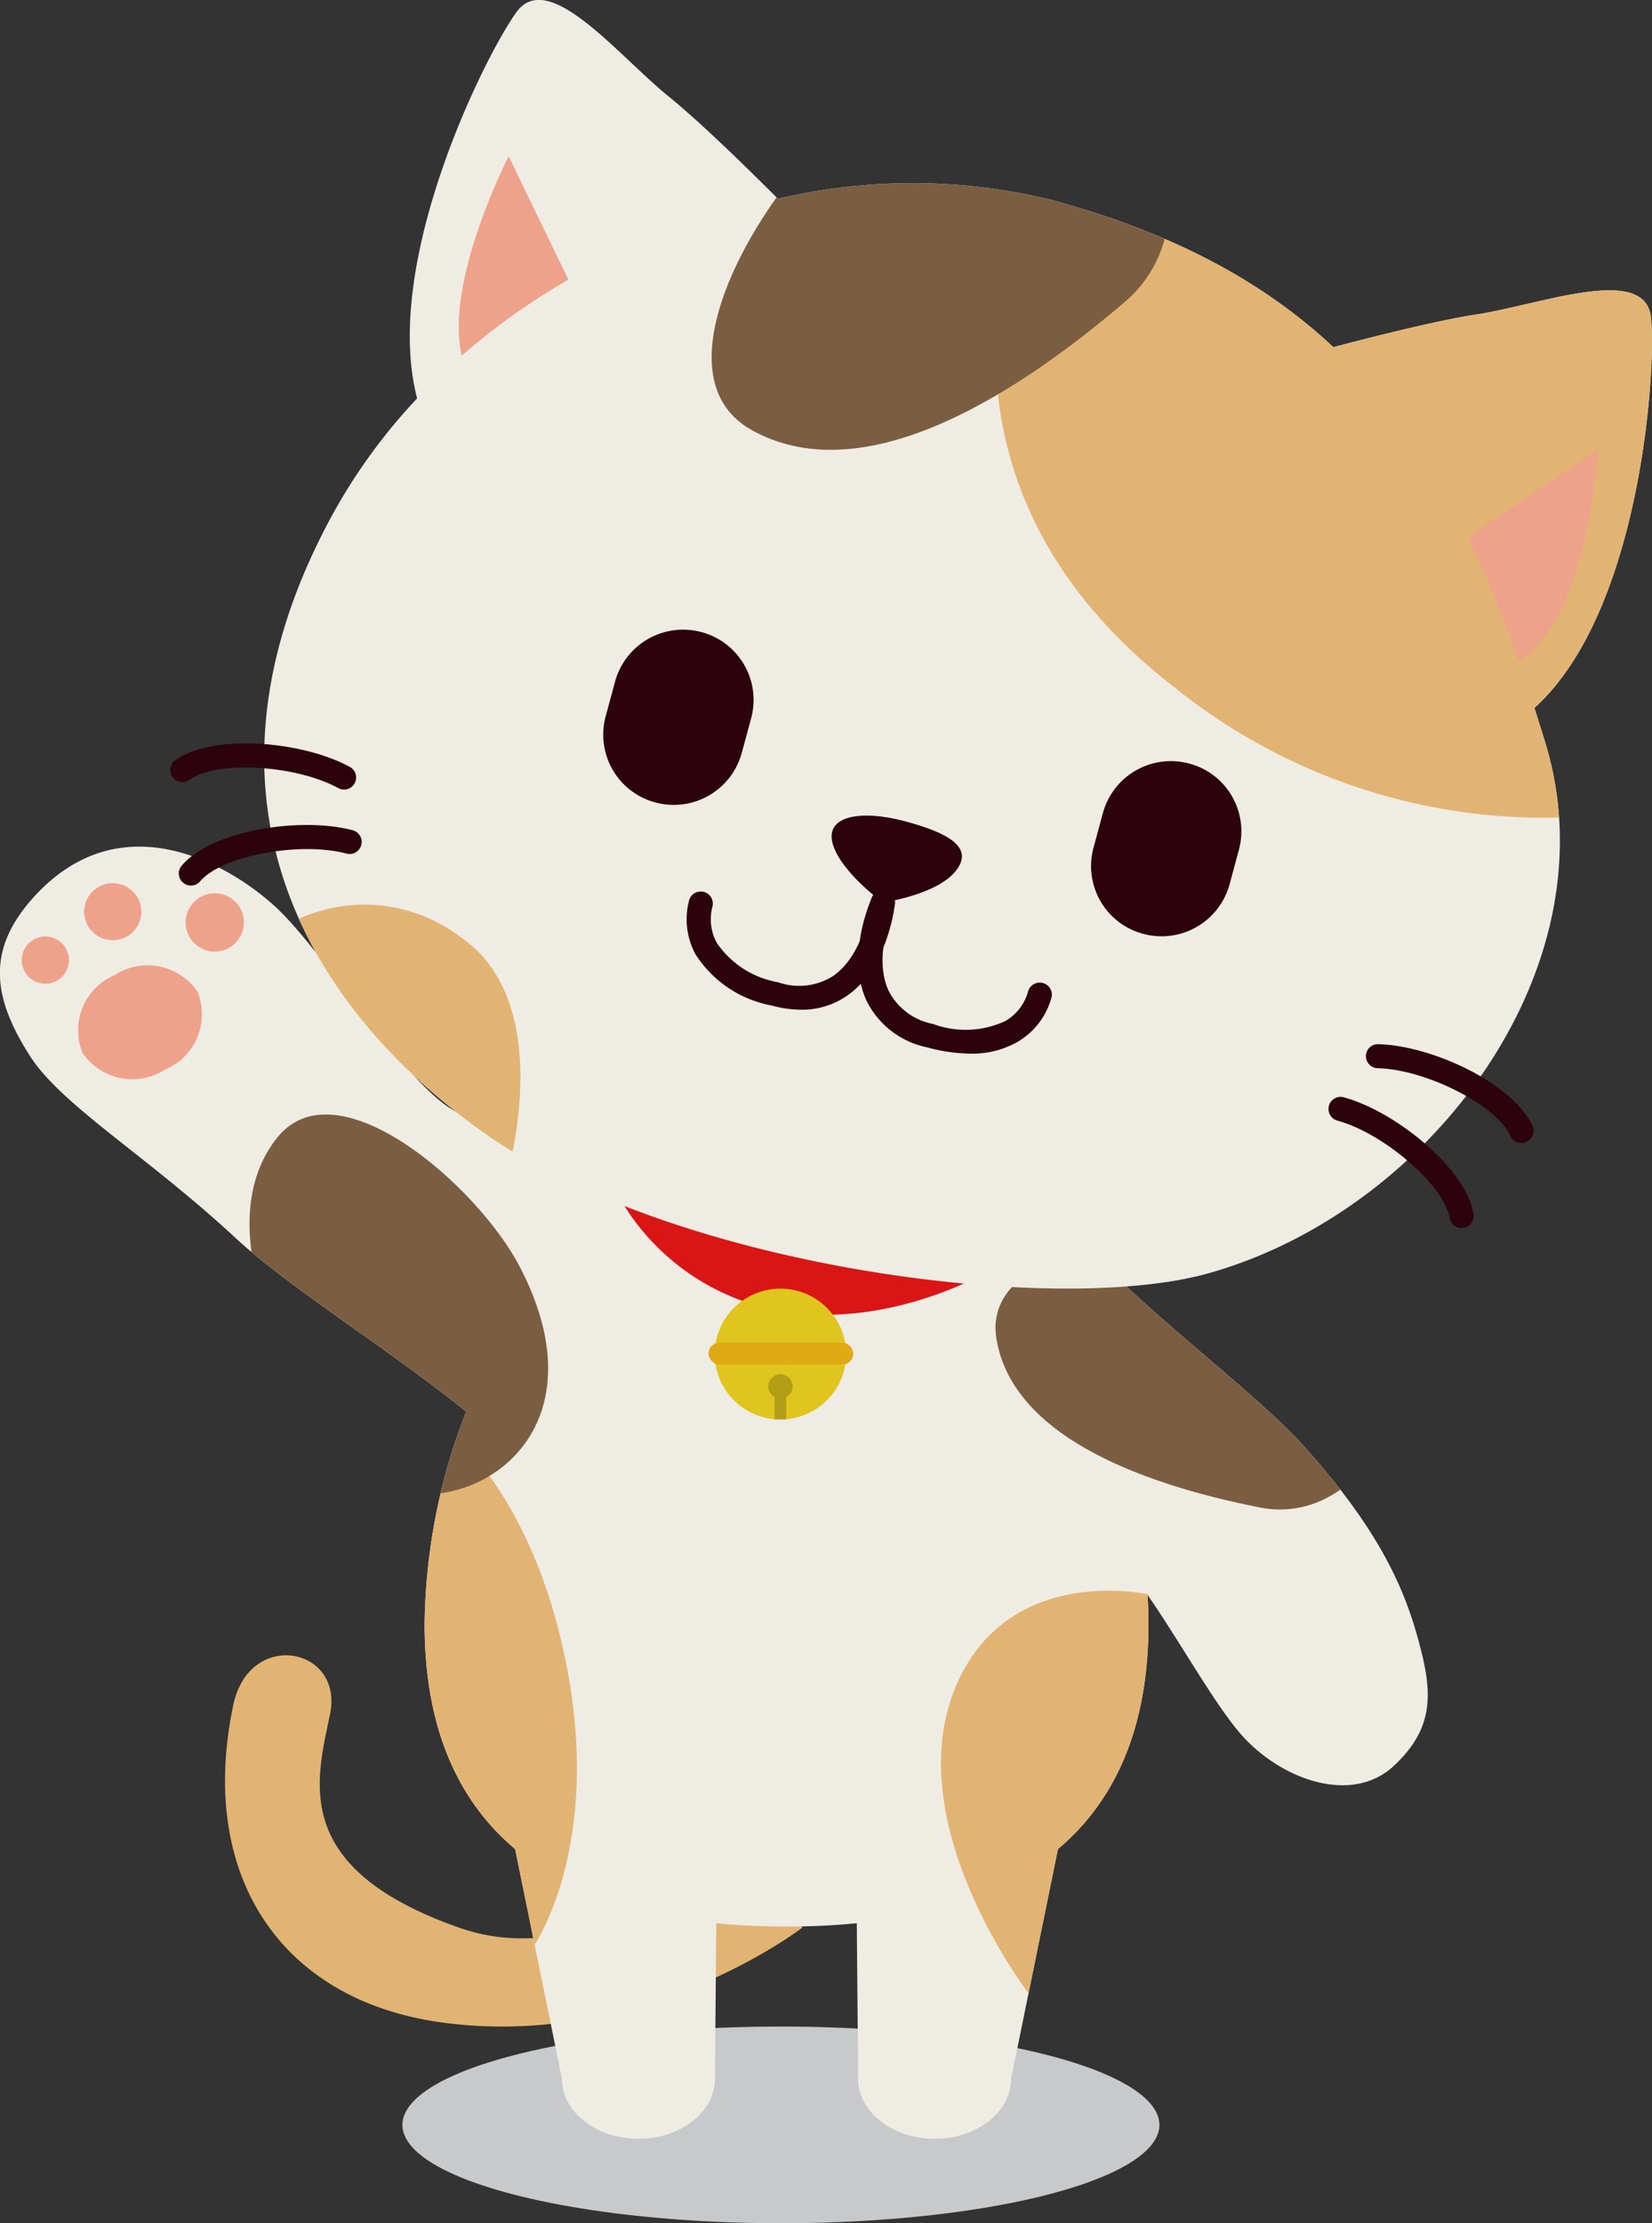 <svg xmlns="http://www.w3.org/2000/svg" xmlns:xlink="http://www.w3.org/1999/xlink" width="85.057" height="114.432" viewBox="0 0 85.057 114.432">
  <rect x="0" y="0" width="85.057" height="114.432" fill="#333333" stroke="none"/>
  <defs>
    <clipPath id="clip-path">
      <path id="SVGID" d="M301.167,172.618c-.734-2.578-2.083-5.533-5.777-9.639s-13.067-10.227-14-14.81c-.41-2.024-1.664-.33-2.886,2.536-2.843-2.716-6.192-4.42-9.78-4.42a13.843,13.843,0,0,0-8.975,3.689c-2.762-.647-5.5-2.65-8.291-4.388-2.635-1.638-6.586-8.145-9.063-10.414s-8.106-5.467-12.575-.327c-2.261,2.6-1.988,5.006-.039,8.033,1.638,2.544,6.012,5.118,10.579,9.356,2.749,2.552,7.885,5.716,11.867,8.932a30.909,30.909,0,0,0-2.14,10.928c0,5.423,1.762,9.145,4.662,11.59l2.411,11.818c0,1.708,1.763,3.092,3.938,3.092h0c2.175,0,3.938-1.384,3.938-3.092l.069-8.005c1.171.117,2.379.172,3.618.172s2.447-.055,3.617-.172l.069,8.005c0,1.708,1.763,3.092,3.938,3.092s3.939-1.384,3.939-3.092l2.41-11.818c2.9-2.445,4.662-6.167,4.662-11.59,0-.495-.019-.993-.048-1.495,1.717,2.473,3.538,5.782,4.91,7.287,2,2.2,5.6,3.548,7.784,1.5S301.974,175.453,301.167,172.618Z" transform="translate(-228.226 -132.085)" fill="none"/>
    </clipPath>
    <clipPath id="clip-path-2">
      <path id="SVGID-2" data-name="SVGID" d="M307.529,123.781c5.536-5,6.291-17.661,6-20.124-.32-2.728-5.663-.645-8.987-.132-1.969.3-5.119,1.091-7.364,1.683-3.59-3.364-8.243-5.887-14.587-7.6a30.169,30.169,0,0,0-14.008-.035c-1.644-1.645-4.029-3.972-5.606-5.249-2.61-2.112-6.169-6.592-7.827-4.4-1.465,1.939-7.008,12.8-5.146,19.92a29.262,29.262,0,0,0-4.388,6.037c-7.432,13.67-2.095,24.617,7.669,31.65s29.482,9.562,37.419,7.357c11.431-3.177,20.944-15.757,17.376-27.36C307.9,124.939,307.716,124.358,307.529,123.781Z" transform="translate(-242.132 -87.339)" fill="none"/>
    </clipPath>
  </defs>
  <g id="グループ_1104" data-name="グループ 1104" transform="translate(0 0)">
    <path id="パス_377" data-name="パス 377" d="M269.781,181.082s-8.94,10.828-17.646,7.767-7.381-7.522-6.662-10.988-4.148-4.4-4.977-.492c-1.845,8.722,2.375,15.167,10.644,16.341,10.416,1.477,18.641-4.861,18.641-4.861Z" transform="translate(-228.482 -89.625)" fill="#e2b473"/>
    <ellipse id="楕円形_123" data-name="楕円形 123" cx="19.488" cy="5.062" rx="19.488" ry="5.062" transform="translate(20.719 104.307)" fill="#c8c9ca"/>
    <path id="パス_378" data-name="パス 378" d="M301.167,172.618c-.734-2.578-2.083-5.533-5.777-9.639s-13.067-10.227-14-14.81c-.41-2.024-1.664-.33-2.886,2.536-2.843-2.716-6.192-4.42-9.78-4.42a13.843,13.843,0,0,0-8.975,3.689c-2.762-.647-5.5-2.65-8.291-4.388-2.635-1.638-6.586-8.145-9.063-10.414s-8.106-5.467-12.575-.327c-2.261,2.6-1.988,5.006-.039,8.033,1.638,2.544,6.012,5.118,10.579,9.356,2.749,2.552,7.885,5.716,11.867,8.932a30.909,30.909,0,0,0-2.14,10.928c0,5.423,1.762,9.145,4.662,11.59l2.411,11.818c0,1.708,1.763,3.092,3.938,3.092h0c2.175,0,3.938-1.384,3.938-3.092l.069-8.005c1.171.117,2.379.172,3.618.172s2.447-.055,3.617-.172l.069,8.005c0,1.708,1.763,3.092,3.938,3.092s3.939-1.384,3.939-3.092l2.41-11.818c2.9-2.445,4.662-6.167,4.662-11.59,0-.495-.019-.993-.048-1.495,1.717,2.473,3.538,5.782,4.91,7.287,2,2.2,5.6,3.548,7.784,1.5S301.974,175.453,301.167,172.618Z" transform="translate(-228.226 -88.509)" fill="#efece4"/>
    <g id="グループ_1050" data-name="グループ 1050" transform="translate(0 43.576)">
      <g id="グループ_1049" data-name="グループ 1049" transform="translate(0 0)" clip-path="url(#clip-path)">
        <g id="グループ_1048" data-name="グループ 1048" transform="translate(12.848 13.788)">
          <path id="パス_379" data-name="パス 379" d="M248.3,160.4s6.529,2.4,9.154,12.946-1.364,16.126-1.364,16.126-6.146-7.883-7.79-14.042S248.3,160.4,248.3,160.4Z" transform="translate(-241.493 -146.613)" fill="#e2b473"/>
          <path id="パス_380" data-name="パス 380" d="M282.258,192.136s-6.909-8.951-3.628-16.077c2.8-6.069,9.805-4.455,9.805-4.455s2.178,7.76.952,12.268S282.258,192.136,282.258,192.136Z" transform="translate(-242.145 -146.9)" fill="#e2b473"/>
          <path id="パス_381" data-name="パス 381" d="M293.981,153.285c-4.549-1.222-14.1-.2-13.323,4.651s7.022,7.411,13.58,8.709S305.647,156.42,293.981,153.285Z" transform="translate(-242.206 -146.415)" fill="#7b5e41"/>
          <path id="パス_382" data-name="パス 382" d="M255.245,154.029c-2.187-4.155-9.419-10.442-12.475-6.58s-.7,10.163,2.793,15.838S260.851,164.685,255.245,154.029Z" transform="translate(-241.358 -146.243)" fill="#7b5e41"/>
        </g>
      </g>
    </g>
    <g id="グループ_1052" data-name="グループ 1052" transform="translate(31.715 61.321)">
      <path id="パス_383" data-name="パス 383" d="M260.642,150.306a11.974,11.974,0,0,0,8.294,6.127c5.939,1.1,11.245-2.216,11.245-2.216Z" transform="translate(-260.642 -150.306)" fill="#da1516"/>
      <g id="グループ_1051" data-name="グループ 1051" transform="translate(4.765 5.006)">
        <ellipse id="楕円形_124" data-name="楕円形 124" cx="3.382" cy="3.367" rx="3.382" ry="3.367" transform="translate(0.319)" fill="#dfc51d"/>
        <path id="パス_384" data-name="パス 384" d="M269.911,160.6a.63.63,0,0,0-1.26,0,.617.617,0,0,0,.33.54V162.3h.6v-1.162A.618.618,0,0,0,269.911,160.6Z" transform="translate(-265.58 -155.564)" fill="#040000" opacity="0.2"/>
        <rect id="長方形_917" data-name="長方形 917" width="7.454" height="1.134" rx="0.567" transform="translate(0 2.776)" fill="#e0aa14"/>
      </g>
    </g>
    <g id="グループ_1058" data-name="グループ 1058" transform="translate(8.765 0)">
      <path id="パス_385" data-name="パス 385" d="M307.529,123.781c5.536-5,6.291-17.661,6-20.124-.32-2.728-5.663-.645-8.987-.132-1.969.3-5.119,1.091-7.364,1.683-3.59-3.364-8.243-5.887-14.587-7.6a30.169,30.169,0,0,0-14.008-.035c-1.644-1.645-4.029-3.972-5.606-5.249-2.61-2.112-6.169-6.592-7.827-4.4-1.465,1.939-7.008,12.8-5.146,19.92a29.262,29.262,0,0,0-4.388,6.037c-7.432,13.67-2.095,24.617,7.669,31.65s29.482,9.562,37.419,7.357c11.431-3.177,20.944-15.757,17.376-27.36C307.9,124.939,307.716,124.358,307.529,123.781Z" transform="translate(-237.292 -87.339)" fill="#efece4"/>
      <g id="グループ_1055" data-name="グループ 1055" transform="translate(4.84)">
        <g id="グループ_1054" data-name="グループ 1054" clip-path="url(#clip-path-2)">
          <g id="グループ_1053" data-name="グループ 1053" transform="translate(0.31 2.409)">
            <path id="パス_386" data-name="パス 386" d="M281.756,99.184s-5.568,13.243,8.06,23.786a30.382,30.382,0,0,0,27.47,5.534S334.265,88.669,281.756,99.184Z" transform="translate(-243.275 -90.011)" fill="#e2b473"/>
            <path id="パス_387" data-name="パス 387" d="M273.48,92.82c-4.75,3.527-11.156,13.715-5.732,16.726s12.819-1.153,19.2-6.6S285.66,83.774,273.48,92.82Z" transform="translate(-242.951 -89.813)" fill="#7b5e41"/>
            <path id="パス_388" data-name="パス 388" d="M242.449,136.747a8.168,8.168,0,0,1,9.695,0c5.419,3.565,2.28,13.135,2.28,13.135Z" transform="translate(-242.449 -90.998)" fill="#e2b473"/>
          </g>
        </g>
      </g>
      <g id="グループ_1056" data-name="グループ 1056" transform="translate(14.855 8.045)">
        <path id="パス_389" data-name="パス 389" d="M254.939,95.6s-3.31,6.414-2.419,10.258a34.681,34.681,0,0,1,5.493-3.909Z" transform="translate(-252.368 -95.6)" fill="#eea28a"/>
        <path id="パス_390" data-name="パス 390" d="M312.165,111.113l-6.691,4.489a62.466,62.466,0,0,1,2.6,6.363C311.688,119.989,312.165,111.113,312.165,111.113Z" transform="translate(-253.516 -96.005)" fill="#eea28a"/>
      </g>
      <g id="グループ_1057" data-name="グループ 1057" transform="translate(0 31.587)">
        <path id="パス_423" data-name="パス 423" d="M3.634,0A3.61,3.61,0,0,1,7.256,3.609l0,1.858A3.63,3.63,0,0,1,3.623,9.083h0A3.61,3.61,0,0,1,0,5.475L0,3.617A3.63,3.63,0,0,1,3.634,0Z" transform="translate(23.849 0) rotate(15.145)" fill="#2c030c"/>
        <path id="パス_424" data-name="パス 424" d="M3.634,0A3.61,3.61,0,0,1,7.256,3.609l0,1.858A3.63,3.63,0,0,1,3.623,9.083h0A3.61,3.61,0,0,1,0,5.475L0,3.617A3.63,3.63,0,0,1,3.634,0Z" transform="matrix(0.965, 0.261, -0.261, 0.965, 48.965, 6.767)" fill="#2c030c"/>
        <path id="パス_391" data-name="パス 391" d="M275.766,130.736c-2.184-.588-4.116-.325-3.726,1.134s2.589,3.049,2.589,3.049,2.775-.393,3.754-1.625S277.949,131.324,275.766,130.736Z" transform="translate(-237.938 -120.053)" fill="#2c030c"/>
        <path id="パス_392" data-name="パス 392" d="M279.166,142.8a8.7,8.7,0,0,1-2.25-.329,4.467,4.467,0,0,1-3.081-2.362c-1.1-2.317.206-5.222.263-5.345a.623.623,0,0,1,1.135.513c-.012.025-1.12,2.514-.268,4.307a3.247,3.247,0,0,0,2.277,1.688,4.825,4.825,0,0,0,3.74-.159,2.531,2.531,0,0,0,1.146-1.484.625.625,0,0,1,.741-.471.618.618,0,0,1,.479.729,3.8,3.8,0,0,1-1.694,2.272A4.687,4.687,0,0,1,279.166,142.8Z" transform="translate(-237.968 -120.156)" fill="#2c030c"/>
        <path id="パス_393" data-name="パス 393" d="M270.26,140.539a5.807,5.807,0,0,1-1.515-.214,5.933,5.933,0,0,1-3.933-2.646,3.779,3.779,0,0,1-.311-2.812.623.623,0,0,1,1.182.393,2.525,2.525,0,0,0,.239,1.851,4.8,4.8,0,0,0,3.149,2.015,3.263,3.263,0,0,0,2.822-.315c1.645-1.122,1.948-3.826,1.951-3.854a.623.623,0,0,1,1.24.127c-.014.134-.36,3.3-2.481,4.747A4.049,4.049,0,0,1,270.26,140.539Z" transform="translate(-237.773 -120.156)" fill="#2c030c"/>
        <path id="パス_394" data-name="パス 394" d="M246.132,129.005a.629.629,0,0,1-.3-.077c-2.191-1.2-6.269-1.428-7.657-.425a.626.626,0,0,1-.871-.137.618.618,0,0,1,.138-.867c1.944-1.4,6.569-.986,8.991.342a.62.62,0,0,1-.3,1.164Z" transform="translate(-237.185 -119.953)" fill="#2c030c"/>
        <path id="パス_395" data-name="パス 395" d="M238.259,134.059a.625.625,0,0,1-.4-.146.618.618,0,0,1-.076-.874c1.546-1.832,6.136-2.535,8.808-1.826a.62.62,0,1,1-.32,1.2c-2.418-.64-6.431.119-7.534,1.426A.623.623,0,0,1,238.259,134.059Z" transform="translate(-237.195 -120.066)" fill="#2c030c"/>
        <path id="パス_396" data-name="パス 396" d="M308.114,147.612a.626.626,0,0,1-.572-.371c-.69-1.563-4.326-3.415-6.826-3.479a.621.621,0,0,1-.607-.636.613.613,0,0,1,.639-.6c2.765.069,6.97,2.03,7.936,4.219a.621.621,0,0,1-.32.818A.631.631,0,0,1,308.114,147.612Z" transform="translate(-238.546 -120.368)" fill="#2c030c"/>
        <path id="パス_397" data-name="パス 397" d="M304.991,152.061a.624.624,0,0,1-.613-.515c-.291-1.682-3.371-4.352-5.783-5.013a.621.621,0,1,1,.332-1.2c2.666.73,6.272,3.642,6.68,6a.621.621,0,0,1-.509.717A.661.661,0,0,1,304.991,152.061Z" transform="translate(-238.503 -120.441)" fill="#2c030c"/>
      </g>
    </g>
    <path id="パス_425" data-name="パス 425" d="M3.348,0A3.114,3.114,0,0,1,6.706,2.764,3.085,3.085,0,0,1,3.358,5.514,3.114,3.114,0,0,1,0,2.751,3.085,3.085,0,0,1,3.348,0Z" transform="translate(2.949 51.779) rotate(-28.293)" fill="#eea28a"/>
    <path id="パス_398" data-name="パス 398" d="M231.66,137.481a1.215,1.215,0,1,0-.5,1.641A1.22,1.22,0,0,0,231.66,137.481Z" transform="translate(-228.251 -88.633)" fill="#eea28a"/>
    <ellipse id="楕円形_126" data-name="楕円形 126" cx="1.473" cy="1.466" rx="1.473" ry="1.466" transform="translate(4.331 45.46)" fill="#eea28a"/>
    <path id="パス_399" data-name="パス 399" d="M240.819,135.342a1.5,1.5,0,1,0-.613,2.03A1.51,1.51,0,0,0,240.819,135.342Z" transform="translate(-228.437 -88.573)" fill="#eea28a"/>
  </g>
</svg>

